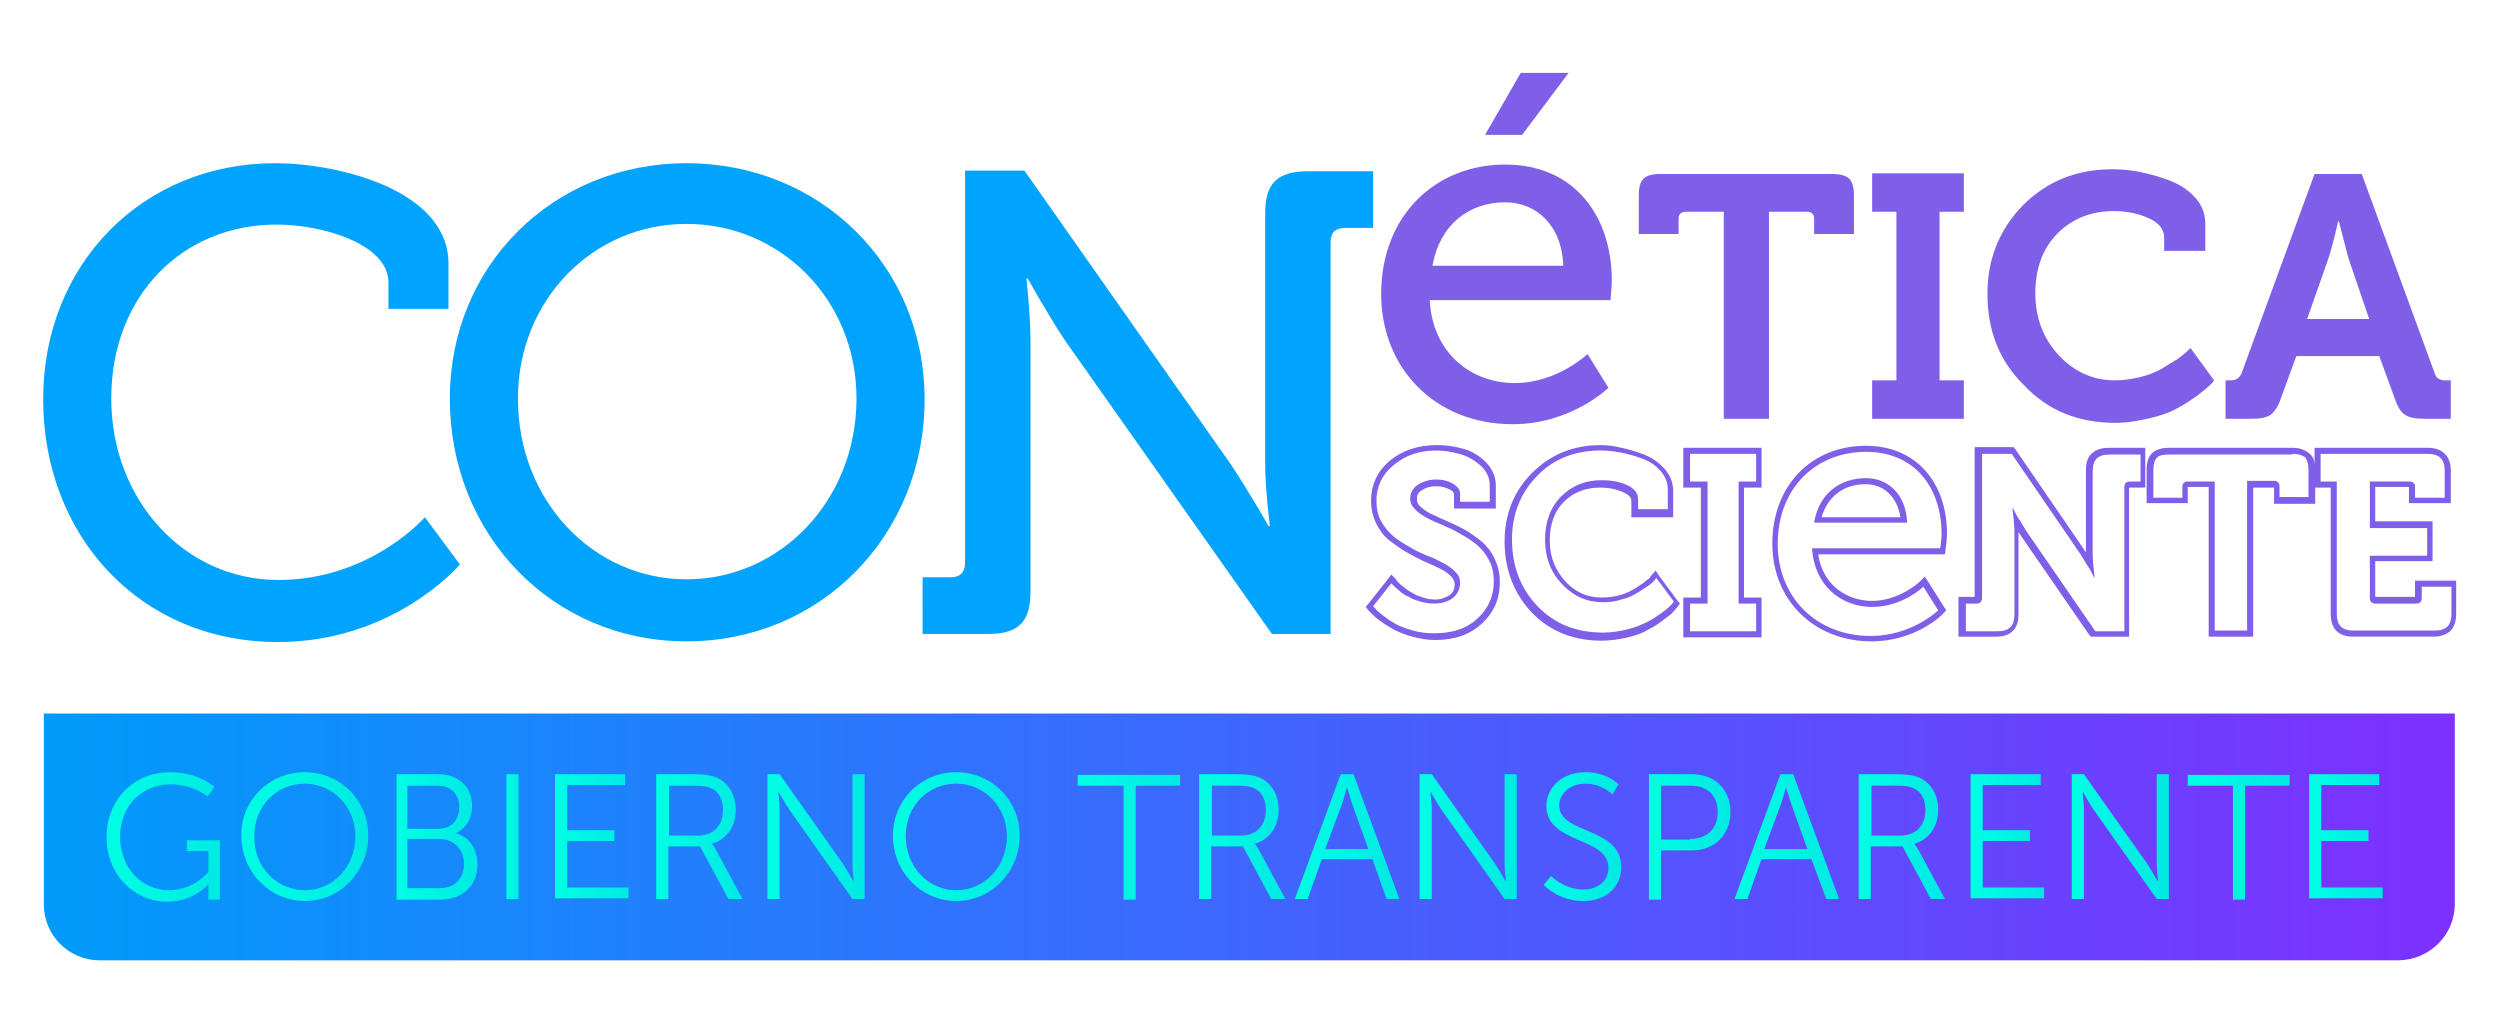 <?xml version="1.0" encoding="utf-8"?>
<!-- Generator: Adobe Illustrator 27.9.5, SVG Export Plug-In . SVG Version: 9.03 Build 54986)  -->
<svg version="1.1" id="Layer_1" xmlns="http://www.w3.org/2000/svg" xmlns:xlink="http://www.w3.org/1999/xlink" x="0px" y="0px"
	 viewBox="0 0 370.7 153.2" style="enable-background:new 0 0 370.7 153.2;" xml:space="preserve">
<style type="text/css">
	.st0{fill:url(#SVGID_1_);}
	.st1{fill:#7F5FE7;}
	.st2{fill:#00A4FF;}
	.st3{fill:url(#SVGID_00000072991479957741202510000004388212436673874049_);}
	.st4{fill:url(#SVGID_00000092455358639071573100000001373838177114251944_);}
	.st5{fill:url(#SVGID_00000169545599164816519260000017597579700365501857_);}
	.st6{fill:url(#SVGID_00000183958568981692289290000013796503653176547980_);}
	.st7{fill:url(#SVGID_00000118357325797512669810000006150456461083679152_);}
	.st8{fill:url(#SVGID_00000010308679177327949280000015657343024913888175_);}
	.st9{fill:url(#SVGID_00000158730249609800580610000013737196267722746498_);}
	.st10{fill:url(#SVGID_00000170241772635156951220000015720668920865741733_);}
	.st11{fill:url(#SVGID_00000022561697291971531710000007359530236846922628_);}
	.st12{fill:url(#SVGID_00000146495220155532691450000016178983143291831203_);}
	.st13{fill:url(#SVGID_00000163783622535771829660000003382953669659873187_);}
	.st14{fill:url(#SVGID_00000027589757872254622960000000353520514129547924_);}
	.st15{fill:url(#SVGID_00000028313618310417138760000001657123434856604341_);}
	.st16{fill:url(#SVGID_00000158007572191473983150000004650472441853248658_);}
	.st17{fill:url(#SVGID_00000133524804428955130760000003334924661587532190_);}
	.st18{fill:url(#SVGID_00000066512277046335160630000003334664482344667048_);}
	.st19{fill:url(#SVGID_00000116218392193978803810000013459194327324347796_);}
	.st20{fill:url(#SVGID_00000060734644064734505930000013778323713190992817_);}
	.st21{fill:url(#SVGID_00000023979315171017105250000007735013705395157422_);}
	.st22{fill:url(#SVGID_00000088812840100202092580000010677388343854081678_);}
</style>
<g>
	<linearGradient id="SVGID_1_" gradientUnits="userSpaceOnUse" x1="6.473" y1="124.087" x2="363.976" y2="124.087">
		<stop  offset="0" style="stop-color:#009BFB"/>
		<stop  offset="1" style="stop-color:#7E30FF"/>
	</linearGradient>
	<path class="st0" d="M355.5,142.4H14.8c-4.6,0-8.3-3.7-8.3-8.3v-28.3H364V134C364,138.7,360.2,142.4,355.5,142.4z"/>
	<g>
		<path class="st1" d="M213,66.8c1.1,0,2.3,0.2,3.4,0.5c1.1,0.3,2.2,0.9,3.1,1.7c0.9,0.8,1.4,1.8,1.4,3v2.4h-4.4v-1.2
			c0-0.6-0.4-1.1-1.1-1.5c-0.7-0.4-1.5-0.6-2.4-0.6c-1.1,0-2,0.3-2.8,0.8c-0.7,0.5-1.1,1.2-1.1,2c0,0.6,0.2,1.1,0.7,1.6
			c0.5,0.5,1,0.9,1.8,1.3c0.7,0.4,1.5,0.7,2.4,1.1c0.9,0.4,1.8,0.8,2.6,1.3c0.9,0.5,1.7,1,2.4,1.6c0.7,0.6,1.3,1.3,1.8,2.3
			c0.5,0.9,0.7,2,0.7,3.1c0,2.2-0.8,4-2.4,5.5c-1.6,1.5-3.7,2.2-6.4,2.2c-1.1,0-2.1-0.1-3.2-0.4c-1-0.3-1.9-0.6-2.6-1
			c-0.7-0.4-1.3-0.8-1.8-1.2c-0.5-0.4-0.9-0.7-1.1-1l-0.4-0.4l2.7-3.4c0.1,0.1,0.2,0.2,0.3,0.3c0.1,0.1,0.4,0.4,0.9,0.8
			c0.4,0.4,0.9,0.7,1.4,0.9c0.5,0.3,1,0.5,1.7,0.7c0.7,0.2,1.4,0.3,2.1,0.3c1.1,0,2-0.3,2.7-0.8c0.7-0.6,1.1-1.3,1.1-2.3
			c0-0.6-0.2-1.1-0.7-1.6c-0.5-0.5-1-0.9-1.8-1.3c-0.7-0.4-1.5-0.8-2.4-1.1c-0.9-0.4-1.8-0.8-2.6-1.3c-0.9-0.5-1.7-1-2.4-1.6
			c-0.7-0.6-1.3-1.3-1.8-2.2c-0.5-0.9-0.7-1.9-0.7-3c0-2.1,0.8-3.9,2.5-5.3C208.4,67.5,210.4,66.8,213,66.8 M213,66
			c-2.7,0-5.1,0.8-6.9,2.3c-1.9,1.6-2.8,3.6-2.8,6c0,1.2,0.3,2.4,0.8,3.4c0.5,1,1.2,1.9,2,2.5c0.8,0.6,1.6,1.2,2.5,1.7
			c0.9,0.5,1.8,1,2.7,1.4c0.9,0.4,1.6,0.7,2.4,1.1c0.6,0.3,1.1,0.7,1.5,1.1c0.3,0.3,0.5,0.7,0.5,1.1c0,0.7-0.2,1.2-0.7,1.6
			c-0.6,0.4-1.3,0.7-2.2,0.7c-0.6,0-1.2-0.1-1.8-0.3c-0.6-0.2-1.2-0.4-1.6-0.7c-0.4-0.2-0.9-0.5-1.3-0.9c-0.6-0.4-0.7-0.6-0.8-0.7
			c-0.2-0.2-0.3-0.3-0.3-0.4l-0.7-0.7l-0.6,0.8l-2.7,3.4l-0.5,0.6l0.5,0.6l0.4,0.4c0.3,0.3,0.7,0.7,1.3,1.1c0.5,0.4,1.2,0.8,1.9,1.2
			c0.7,0.4,1.7,0.8,2.8,1.1c1.1,0.3,2.2,0.5,3.4,0.5c2.9,0,5.2-0.8,7-2.5c1.8-1.7,2.6-3.7,2.6-6.1c0-1.3-0.3-2.5-0.8-3.5
			c-0.5-1.1-1.2-1.9-2-2.6c-0.8-0.6-1.6-1.2-2.5-1.7c-0.9-0.5-1.8-0.9-2.7-1.3c-0.9-0.4-1.6-0.7-2.4-1.1c-0.6-0.3-1.1-0.7-1.5-1.1
			c-0.3-0.3-0.4-0.6-0.4-1c0-0.6,0.2-1,0.7-1.3c0.6-0.4,1.3-0.6,2.2-0.6c0.8,0,1.4,0.2,2,0.5c0.6,0.3,0.6,0.6,0.6,0.7v1.2v0.9h0.9
			h4.4h0.9v-0.9V72c0-1.4-0.6-2.6-1.6-3.6c-1-0.9-2.1-1.6-3.4-1.9C215.4,66.1,214.2,66,213,66L213,66z"/>
		<path class="st1" d="M237.3,66.8c0.9,0,1.9,0.1,3,0.3c1.1,0.2,2.1,0.5,3.2,0.9c1.1,0.4,2,1,2.7,1.8c0.7,0.8,1.1,1.7,1.1,2.8v2.9
			h-4.4v-1.5c0-0.9-0.6-1.6-1.7-2.1c-1.1-0.5-2.4-0.7-3.7-0.7c-2.4,0-4.4,0.8-6,2.4c-1.6,1.6-2.4,3.8-2.4,6.4c0,2.6,0.8,4.8,2.5,6.6
			c1.7,1.8,3.7,2.7,6.1,2.7c0.9,0,1.8-0.1,2.7-0.4c0.9-0.2,1.6-0.5,2.2-0.9c0.6-0.3,1.1-0.7,1.6-1c0.5-0.3,0.8-0.6,1.1-0.9l0.3-0.4
			l2.6,3.5c-0.1,0.1-0.2,0.3-0.4,0.5c-0.2,0.2-0.6,0.6-1.3,1.1c-0.7,0.5-1.4,1-2.2,1.4c-0.8,0.4-1.7,0.8-2.9,1.1
			c-1.2,0.3-2.4,0.5-3.7,0.5c-4,0-7.2-1.3-9.7-3.9c-2.5-2.6-3.8-5.9-3.8-9.9c0-3.8,1.3-7,3.8-9.5C230.3,68.1,233.5,66.8,237.3,66.8
			 M237.3,66c-4,0-7.4,1.4-10.1,4.1c-2.7,2.7-4.1,6.1-4.1,10.2c0,4.2,1.4,7.7,4,10.5c2.7,2.8,6.2,4.2,10.4,4.2
			c1.3,0,2.6-0.2,3.9-0.5c1.3-0.3,2.3-0.7,3.1-1.2c0.8-0.4,1.6-0.9,2.3-1.5c1-0.7,1.3-1,1.4-1.2c0.2-0.2,0.4-0.4,0.5-0.6l0.4-0.5
			l-0.4-0.5l-2.6-3.5l-0.6-0.9l-0.7,0.8l-0.3,0.4c-0.2,0.1-0.5,0.4-0.9,0.7c-0.5,0.3-1,0.7-1.6,1c-0.5,0.3-1.2,0.6-2,0.8
			c-0.8,0.2-1.6,0.3-2.5,0.3c-2.2,0-3.9-0.8-5.4-2.4c-1.5-1.7-2.3-3.6-2.3-6c0-2.5,0.7-4.4,2.1-5.8c1.4-1.4,3.2-2.1,5.4-2.1
			c1.2,0,2.3,0.2,3.4,0.7c1.2,0.5,1.2,1.1,1.2,1.3v1.5v0.9h0.9h4.4h0.9v-0.9v-2.9c0-1.3-0.4-2.4-1.3-3.4c-0.8-0.9-1.8-1.6-3-2.1
			c-1.1-0.4-2.3-0.8-3.4-1C239.3,66.1,238.3,66,237.3,66L237.3,66z"/>
		<path class="st1" d="M260.4,67.3v4.1h-2.6v18.1h2.6v4.1h-9.8v-4.1h2.6V71.4h-2.6v-4.1H260.4 M261.2,66.4h-0.9h-9.8h-0.9v0.9v4.1
			v0.9h0.9h1.7v16.3h-1.7h-0.9v0.9v4.1v0.9h0.9h9.8h0.9v-0.9v-4.1v-0.9h-0.9h-1.7V72.3h1.7h0.9v-0.9v-4.1V66.4L261.2,66.4z"/>
		<path class="st1" d="M276.7,67c7.3,0,11.2,5.4,11.2,12.2c0,0.7-0.2,2.1-0.2,2.1h-19c0.3,5.5,4.3,8.7,8.9,8.7c4.5,0,7.6-3,7.6-3
			l2.2,3.5c0,0-3.9,3.8-10,3.8c-8.2,0-13.8-5.9-13.8-13.6C263.6,72.3,269.3,67,276.7,67 M269,77.5h13.8c-0.2-4.3-2.9-6.6-6.1-6.6
			C272.8,70.9,269.7,73.2,269,77.5 M276.7,66.1c-8.2,0-13.9,6-13.9,14.5c0,8.4,6.2,14.5,14.7,14.5c6.5,0,10.5-3.9,10.6-4.1l0.5-0.5
			l-0.4-0.6l-2.2-3.5l-0.6-0.9l-0.8,0.8c0,0-3,2.8-7,2.8c-3.6,0-7.3-2.2-8-6.9h18h0.8l0.1-0.8c0-0.1,0.2-1.4,0.2-2.2
			C288.7,71.3,283.9,66.1,276.7,66.1L276.7,66.1z M270.1,76.7c0.9-3.1,3.3-4.9,6.5-4.9c2.8,0,4.7,1.9,5.2,4.9H270.1L270.1,76.7z"/>
		<path class="st1" d="M317.4,67.3v4.1h-1.6c-0.5,0-0.8,0.3-0.8,0.8v21.4h-4.3l-10-14.5c-0.3-0.4-0.6-1-1-1.6
			c-0.4-0.6-0.7-1.1-0.9-1.5l-0.3-0.6h-0.1c0.2,1.5,0.3,2.7,0.3,3.7v12c0,0.9-0.2,1.5-0.6,1.9c-0.4,0.4-1,0.6-1.9,0.6h-4.7v-4.1h1.6
			c0.5,0,0.8-0.3,0.8-0.8V67.3h4.4l10,14.6c0.3,0.4,0.6,1,1,1.6c0.4,0.6,0.7,1.1,0.9,1.5l0.3,0.6h0.1c-0.2-1.5-0.3-2.7-0.3-3.7v-12
			c0-0.9,0.2-1.5,0.6-1.9c0.4-0.4,1-0.6,1.9-0.6H317.4 M318.3,66.4h-0.9h-4.7c-1.1,0-2,0.3-2.6,0.9c-0.6,0.6-0.8,1.4-0.8,2.5v12
			c0,0,0,0.1,0,0.1c-0.1-0.2-0.3-0.4-0.4-0.6l-10-14.6l-0.3-0.4h-0.5h-4.4h-0.9v0.9v21.3l-1.5,0h-0.9v0.9v4.1v0.9h0.9h4.7
			c1.1,0,2-0.3,2.5-0.9c0.6-0.6,0.8-1.4,0.8-2.5V79c0,0,0-0.1,0-0.1c0.1,0.2,0.3,0.4,0.4,0.6l10,14.5l0.3,0.4h0.5h4.3h0.9v-0.9V72.3
			l1.5,0h0.9v-0.9v-4.1V66.4L318.3,66.4z"/>
		<path class="st1" d="M339.9,67.3c0.9,0,1.5,0.2,1.9,0.5c0.3,0.4,0.5,1,0.5,1.8v4.1H338v-1.6c0-0.5-0.3-0.8-0.8-0.8h-4v22.2h-4.8
			V71.4h-4c-0.5,0-0.8,0.3-0.8,0.8v1.6h-4.3v-4.1c0-0.9,0.2-1.5,0.5-1.8c0.3-0.4,1-0.5,1.9-0.5H339.9 M339.9,66.4h-18.3
			c-1.1,0-2,0.3-2.5,0.8c-0.5,0.5-0.8,1.3-0.8,2.4v4.1v0.9h0.9h4.3h0.9v-0.9v-1.5l3.1,0v21.3v0.9h0.9h4.8h0.9v-0.9V72.3h3.1l0,1.5
			v0.9h0.9h4.3h0.9v-0.9v-4.1c0-1.1-0.2-1.9-0.8-2.4C341.8,66.7,341,66.4,339.9,66.4L339.9,66.4z"/>
		<path class="st1" d="M360,67.3c1.7,0,2.5,0.8,2.5,2.5v4h-4.4v-1.6c0-0.5-0.3-0.8-0.8-0.8h-5.9v6.9h8.5v4.1h-8.5v6.3
			c0,0.5,0.3,0.8,0.8,0.8h6.1c0.5,0,0.8-0.3,0.8-0.8V87h4.4v4c0,0.9-0.2,1.5-0.6,1.9c-0.4,0.4-1,0.6-1.9,0.6H349
			c-0.9,0-1.5-0.2-1.9-0.6c-0.4-0.4-0.6-1-0.6-1.9V71.4h-2.4v-4.1H360 M360,66.4h-15.9h-0.9v0.9v4.1v0.9h0.9h1.5V91
			c0,1.1,0.3,2,0.8,2.5c0.6,0.6,1.4,0.9,2.5,0.9h11.9c1.1,0,1.9-0.3,2.5-0.8c0.6-0.6,0.9-1.4,0.9-2.6v-4v-0.9h-0.9H359h-0.9V87v1.5
			l-5.9,0l0-5.3h7.6h0.9v-0.9v-4.1v-0.9h-0.9h-7.6v-5.1h5l0,1.5v0.9h0.9h4.4h0.9v-0.9v-4C363.4,67.6,362.1,66.4,360,66.4L360,66.4z"
			/>
	</g>
	<g>
		<path class="st2" d="M40.8,24.2c9.2,0,25.7,3.9,25.7,14.9v6.7h-8.9v-3.9c0-5.7-9.7-8.6-16.6-8.6c-13.8,0-24.5,10.4-24.5,25.8
			c0,15,10.8,26.9,24.8,26.9c13.6,0,21.7-9.3,21.7-9.3l5.2,7c0,0-9.7,11.5-27,11.5c-20.5,0-34.8-15.8-34.8-36
			C6.4,39.2,21.1,24.2,40.8,24.2z"/>
		<path class="st2" d="M101.8,24.2c19.8,0,35.3,15.2,35.3,35c0,20.2-15.4,35.9-35.3,35.9S66.7,79.3,66.7,59.1
			C66.7,39.4,82,24.2,101.8,24.2z M101.8,85.9c13.9,0,25.2-11.7,25.2-26.8c0-14.7-11.3-25.9-25.2-25.9S76.8,44.5,76.8,59.1
			C76.8,74.3,88,85.9,101.8,85.9z"/>
		<path class="st2" d="M136.8,85.6h4.2c1.4,0,2.1-0.8,2.1-2.1V25.3h8.8l30.5,43.4c2.5,3.7,5.7,9.3,5.7,9.3h0.2c0,0-0.7-5.4-0.7-9.3
			V31.6c0-4.4,1.8-6.2,6.3-6.2h9.7v8.4h-4.2c-1.4,0-2.1,0.7-2.1,2.1v58.1h-8.7l-30.6-43.4c-2.5-3.7-5.6-9.3-5.6-9.3h-0.2
			c0,0,0.6,5.5,0.6,9.3v37.2c0,4.4-1.8,6.2-6.2,6.2h-9.8V85.6z"/>
	</g>
	<g>
		
			<linearGradient id="SVGID_00000142893132814272848710000009968585949228224925_" gradientUnits="userSpaceOnUse" x1="15.845" y1="124.079" x2="32.616" y2="124.079">
			<stop  offset="0" style="stop-color:#00FFE4"/>
			<stop  offset="1" style="stop-color:#00E9E4"/>
		</linearGradient>
		<path style="fill:url(#SVGID_00000142893132814272848710000009968585949228224925_);" d="M25.2,114.5c4.3,0,6.6,2.2,6.6,2.2
			l-1,1.4c0,0-2.2-1.8-5.5-1.8c-4.5,0-7.5,3.4-7.5,7.8c0,4.5,3.1,7.9,7.3,7.9c3.6,0,5.8-2.7,5.8-2.7v-3.1h-3.2v-1.6h4.9v8.8h-1.7
			v-1.4c0-0.4,0-0.8,0-0.8h-0.1c0,0-2.1,2.5-6,2.5c-5,0-9-4.1-9-9.6C15.8,118.7,19.8,114.5,25.2,114.5z"/>
		
			<linearGradient id="SVGID_00000000217429371815854740000016513554900300071592_" gradientUnits="userSpaceOnUse" x1="35.747" y1="124.079" x2="54.568" y2="124.079">
			<stop  offset="0" style="stop-color:#00FFE4"/>
			<stop  offset="1" style="stop-color:#00E9E4"/>
		</linearGradient>
		<path style="fill:url(#SVGID_00000000217429371815854740000016513554900300071592_);" d="M45.2,114.5c5.2,0,9.4,4.1,9.4,9.4
			c0,5.4-4.2,9.7-9.4,9.7s-9.4-4.3-9.4-9.7C35.7,118.7,39.9,114.5,45.2,114.5z M45.2,132c4.2,0,7.5-3.5,7.5-8c0-4.4-3.4-7.8-7.5-7.8
			c-4.2,0-7.5,3.3-7.5,7.8C37.6,128.5,41,132,45.2,132z"/>
		
			<linearGradient id="SVGID_00000074406264004585289210000009086070140485265291_" gradientUnits="userSpaceOnUse" x1="58.671" y1="124.079" x2="70.737" y2="124.079">
			<stop  offset="0" style="stop-color:#00FFE4"/>
			<stop  offset="1" style="stop-color:#00E9E4"/>
		</linearGradient>
		<path style="fill:url(#SVGID_00000074406264004585289210000009086070140485265291_);" d="M58.7,114.8H65c2.9,0,5,1.8,5,4.7
			c0,1.9-0.9,3.3-2.3,4v0.1c1.9,0.5,3.1,2.3,3.1,4.6c0,3.3-2.4,5.2-5.5,5.2h-6.5V114.8z M65,122.9c1.9,0,3.1-1.3,3.1-3.2
			c0-1.9-1.2-3.2-3.2-3.2h-4.5v6.4H65z M65.2,131.7c2.2,0,3.6-1.4,3.6-3.6c0-2.2-1.5-3.7-3.7-3.7h-4.7v7.3H65.2z"/>
		
			<linearGradient id="SVGID_00000028309915498993539560000000688879272496517816_" gradientUnits="userSpaceOnUse" x1="75.129" y1="124.079" x2="76.943" y2="124.079">
			<stop  offset="0" style="stop-color:#00FFE4"/>
			<stop  offset="1" style="stop-color:#00E9E4"/>
		</linearGradient>
		<path style="fill:url(#SVGID_00000028309915498993539560000000688879272496517816_);" d="M75.1,114.8h1.8v18.5h-1.8V114.8z"/>
		
			<linearGradient id="SVGID_00000108287684373322463820000013584716056552760469_" gradientUnits="userSpaceOnUse" x1="82.306" y1="124.079" x2="93.189" y2="124.079">
			<stop  offset="0" style="stop-color:#00FFE4"/>
			<stop  offset="1" style="stop-color:#00E9E4"/>
		</linearGradient>
		<path style="fill:url(#SVGID_00000108287684373322463820000013584716056552760469_);" d="M82.3,114.8h10.4v1.6h-8.6v6.7h7v1.6h-7
			v6.9h9.1v1.6H82.3V114.8z"/>
		
			<linearGradient id="SVGID_00000021104461056131151490000007456989869117210251_" gradientUnits="userSpaceOnUse" x1="97.318" y1="124.079" x2="110.041" y2="124.079">
			<stop  offset="0" style="stop-color:#00FFE4"/>
			<stop  offset="1" style="stop-color:#00E9E4"/>
		</linearGradient>
		<path style="fill:url(#SVGID_00000021104461056131151490000007456989869117210251_);" d="M97.3,114.8h5.5c1.9,0,2.7,0.2,3.5,0.5
			c1.7,0.8,2.8,2.5,2.8,4.8c0,2.5-1.4,4.4-3.5,5v0.1c0,0,0.2,0.2,0.5,0.7l4,7.4H108l-4.2-7.8h-4.7v7.8h-1.8V114.8z M103.5,123.9
			c2.2,0,3.7-1.4,3.7-3.8c0-1.5-0.6-2.7-1.7-3.2c-0.6-0.3-1.2-0.4-2.6-0.4h-3.7v7.4H103.5z"/>
		
			<linearGradient id="SVGID_00000051366837236941483650000017415722173561609088_" gradientUnits="userSpaceOnUse" x1="113.828" y1="124.079" x2="128.26" y2="124.079">
			<stop  offset="0" style="stop-color:#00FFE4"/>
			<stop  offset="1" style="stop-color:#00E9E4"/>
		</linearGradient>
		<path style="fill:url(#SVGID_00000051366837236941483650000017415722173561609088_);" d="M113.8,114.8h1.8l9.4,13.3
			c0.6,0.9,1.5,2.5,1.5,2.5h0.1c0,0-0.2-1.5-0.2-2.5v-13.3h1.8v18.5h-1.8l-9.4-13.3c-0.6-0.9-1.5-2.5-1.5-2.5h-0.1
			c0,0,0.2,1.5,0.2,2.5v13.3h-1.8V114.8z"/>
		
			<linearGradient id="SVGID_00000069382030180512988190000002315563970250375353_" gradientUnits="userSpaceOnUse" x1="132.363" y1="124.079" x2="151.185" y2="124.079">
			<stop  offset="0" style="stop-color:#00FFE4"/>
			<stop  offset="1" style="stop-color:#00E9E4"/>
		</linearGradient>
		<path style="fill:url(#SVGID_00000069382030180512988190000002315563970250375353_);" d="M141.8,114.5c5.2,0,9.4,4.1,9.4,9.4
			c0,5.4-4.2,9.7-9.4,9.7c-5.2,0-9.4-4.3-9.4-9.7C132.4,118.7,136.5,114.5,141.8,114.5z M141.8,132c4.2,0,7.5-3.5,7.5-8
			c0-4.4-3.4-7.8-7.5-7.8c-4.2,0-7.5,3.3-7.5,7.8C134.3,128.5,137.6,132,141.8,132z"/>
		
			<linearGradient id="SVGID_00000181790838470672312900000005526186262625060528_" gradientUnits="userSpaceOnUse" x1="159.862" y1="124.079" x2="174.951" y2="124.079">
			<stop  offset="0" style="stop-color:#00FFE4"/>
			<stop  offset="1" style="stop-color:#00E9E4"/>
		</linearGradient>
		<path style="fill:url(#SVGID_00000181790838470672312900000005526186262625060528_);" d="M166.5,116.5h-6.7v-1.6H175v1.6h-6.6
			v16.9h-1.8V116.5z"/>
		
			<linearGradient id="SVGID_00000088851595340282115370000001696344534886732697_" gradientUnits="userSpaceOnUse" x1="177.818" y1="124.079" x2="190.541" y2="124.079">
			<stop  offset="0" style="stop-color:#00FFE4"/>
			<stop  offset="1" style="stop-color:#00E9E4"/>
		</linearGradient>
		<path style="fill:url(#SVGID_00000088851595340282115370000001696344534886732697_);" d="M177.8,114.8h5.5c1.9,0,2.7,0.2,3.5,0.5
			c1.7,0.8,2.8,2.5,2.8,4.8c0,2.5-1.4,4.4-3.5,5v0.1c0,0,0.2,0.2,0.5,0.7l4,7.4h-2.1l-4.2-7.8h-4.7v7.8h-1.8V114.8z M184,123.9
			c2.2,0,3.7-1.4,3.7-3.8c0-1.5-0.6-2.7-1.7-3.2c-0.6-0.3-1.2-0.4-2.6-0.4h-3.7v7.4H184z"/>
		
			<linearGradient id="SVGID_00000036973664327792083750000007870322340735367322_" gradientUnits="userSpaceOnUse" x1="191.989" y1="124.079" x2="207.499" y2="124.079">
			<stop  offset="0" style="stop-color:#00FFE4"/>
			<stop  offset="1" style="stop-color:#00E9E4"/>
		</linearGradient>
		<path style="fill:url(#SVGID_00000036973664327792083750000007870322340735367322_);" d="M203.5,127.4H196l-2.1,5.9H192l6.8-18.5
			h1.9l6.8,18.5h-1.9L203.5,127.4z M199.7,116.8c0,0-0.4,1.5-0.7,2.4l-2.5,6.7h6.4l-2.4-6.7C200.2,118.3,199.8,116.8,199.7,116.8
			L199.7,116.8z"/>
		
			<linearGradient id="SVGID_00000141435652122152926150000000012747811502786451_" gradientUnits="userSpaceOnUse" x1="210.524" y1="124.079" x2="224.955" y2="124.079">
			<stop  offset="0" style="stop-color:#00FFE4"/>
			<stop  offset="1" style="stop-color:#00E9E4"/>
		</linearGradient>
		<path style="fill:url(#SVGID_00000141435652122152926150000000012747811502786451_);" d="M210.5,114.8h1.8l9.4,13.3
			c0.6,0.9,1.5,2.5,1.5,2.5h0.1c0,0-0.2-1.5-0.2-2.5v-13.3h1.8v18.5h-1.8l-9.4-13.3c-0.6-0.9-1.5-2.5-1.5-2.5h-0.1
			c0,0,0.2,1.5,0.2,2.5v13.3h-1.8V114.8z"/>
		
			<linearGradient id="SVGID_00000054962965483195487410000006661692435244748173_" gradientUnits="userSpaceOnUse" x1="228.954" y1="124.079" x2="240.415" y2="124.079">
			<stop  offset="0" style="stop-color:#00FFE4"/>
			<stop  offset="1" style="stop-color:#00E9E4"/>
		</linearGradient>
		<path style="fill:url(#SVGID_00000054962965483195487410000006661692435244748173_);" d="M230,129.9c0,0,1.9,2,4.8,2
			c2,0,3.7-1.2,3.7-3.2c0-4.7-9.2-3.5-9.2-9.2c0-2.7,2.3-5,5.8-5c3.2,0,4.9,1.8,4.9,1.8l-0.9,1.5c0,0-1.6-1.6-4-1.6
			c-2.4,0-3.9,1.6-3.9,3.2c0,4.4,9.2,3.1,9.2,9.2c0,2.8-2.1,5-5.6,5c-3.8,0-5.9-2.4-5.9-2.4L230,129.9z"/>
		
			<linearGradient id="SVGID_00000062911502323277819510000004884592116151598523_" gradientUnits="userSpaceOnUse" x1="244.464" y1="124.079" x2="256.557" y2="124.079">
			<stop  offset="0" style="stop-color:#00FFE4"/>
			<stop  offset="1" style="stop-color:#00E9E4"/>
		</linearGradient>
		<path style="fill:url(#SVGID_00000062911502323277819510000004884592116151598523_);" d="M244.5,114.8h6.4c3.3,0,5.7,2.2,5.7,5.6
			c0,3.4-2.4,5.7-5.7,5.7h-4.6v7.3h-1.8V114.8z M250.6,124.4c2.5,0,4.1-1.5,4.1-4c0-2.5-1.6-3.9-4-3.9h-4.4v8H250.6z"/>
		
			<linearGradient id="SVGID_00000163036965848824080730000016519988329969372041_" gradientUnits="userSpaceOnUse" x1="257.11" y1="124.079" x2="272.62" y2="124.079">
			<stop  offset="0" style="stop-color:#00FFE4"/>
			<stop  offset="1" style="stop-color:#00E9E4"/>
		</linearGradient>
		<path style="fill:url(#SVGID_00000163036965848824080730000016519988329969372041_);" d="M268.6,127.4h-7.4l-2.1,5.9h-1.9
			l6.8-18.5h1.9l6.8,18.5h-1.9L268.6,127.4z M264.8,116.8c0,0-0.4,1.5-0.7,2.4l-2.5,6.7h6.4l-2.4-6.7
			C265.3,118.3,264.9,116.8,264.8,116.8L264.8,116.8z"/>
		
			<linearGradient id="SVGID_00000172426320515742265840000014213149940029482676_" gradientUnits="userSpaceOnUse" x1="275.645" y1="124.079" x2="288.368" y2="124.079">
			<stop  offset="0" style="stop-color:#00FFE4"/>
			<stop  offset="1" style="stop-color:#00E9E4"/>
		</linearGradient>
		<path style="fill:url(#SVGID_00000172426320515742265840000014213149940029482676_);" d="M275.6,114.8h5.5c1.9,0,2.7,0.2,3.5,0.5
			c1.7,0.8,2.8,2.5,2.8,4.8c0,2.5-1.4,4.4-3.5,5v0.1c0,0,0.2,0.2,0.5,0.7l4,7.4h-2.1l-4.2-7.8h-4.7v7.8h-1.8V114.8z M281.8,123.9
			c2.2,0,3.7-1.4,3.7-3.8c0-1.5-0.6-2.7-1.7-3.2c-0.6-0.3-1.2-0.4-2.6-0.4h-3.7v7.4H281.8z"/>
		
			<linearGradient id="SVGID_00000052800932644776492770000017084095596930843785_" gradientUnits="userSpaceOnUse" x1="292.155" y1="124.079" x2="303.038" y2="124.079">
			<stop  offset="0" style="stop-color:#00FFE4"/>
			<stop  offset="1" style="stop-color:#00E9E4"/>
		</linearGradient>
		<path style="fill:url(#SVGID_00000052800932644776492770000017084095596930843785_);" d="M292.2,114.8h10.4v1.6H294v6.7h7v1.6h-7
			v6.9h9.1v1.6h-10.9V114.8z"/>
		
			<linearGradient id="SVGID_00000063615951567373542570000006503870159066539943_" gradientUnits="userSpaceOnUse" x1="307.167" y1="124.079" x2="321.598" y2="124.079">
			<stop  offset="0" style="stop-color:#00FFE4"/>
			<stop  offset="1" style="stop-color:#00E9E4"/>
		</linearGradient>
		<path style="fill:url(#SVGID_00000063615951567373542570000006503870159066539943_);" d="M307.2,114.8h1.8l9.4,13.3
			c0.6,0.9,1.5,2.5,1.5,2.5h0.1c0,0-0.2-1.5-0.2-2.5v-13.3h1.8v18.5h-1.8l-9.4-13.3c-0.6-0.9-1.5-2.5-1.5-2.5h-0.1
			c0,0,0.2,1.5,0.2,2.5v13.3h-1.8V114.8z"/>
		
			<linearGradient id="SVGID_00000110444925749072764000000014306248069931851662_" gradientUnits="userSpaceOnUse" x1="324.466" y1="124.079" x2="339.555" y2="124.079">
			<stop  offset="0" style="stop-color:#00FFE4"/>
			<stop  offset="1" style="stop-color:#00E9E4"/>
		</linearGradient>
		<path style="fill:url(#SVGID_00000110444925749072764000000014306248069931851662_);" d="M331.1,116.5h-6.7v-1.6h15.1v1.6h-6.6
			v16.9h-1.8V116.5z"/>
		
			<linearGradient id="SVGID_00000118355877752261308840000006407358742154764200_" gradientUnits="userSpaceOnUse" x1="342.422" y1="124.079" x2="353.305" y2="124.079">
			<stop  offset="0" style="stop-color:#00FFE4"/>
			<stop  offset="1" style="stop-color:#00E9E4"/>
		</linearGradient>
		<path style="fill:url(#SVGID_00000118355877752261308840000006407358742154764200_);" d="M342.4,114.8h10.4v1.6h-8.6v6.7h7v1.6h-7
			v6.9h9.1v1.6h-10.9V114.8z"/>
	</g>
	<g>
		<path class="st1" d="M223.2,24.4c10.3,0,15.8,7.7,15.8,17.2c0,0.9-0.2,2.9-0.2,2.9H212c0.4,7.8,6.1,12.3,12.6,12.3
			c6.3,0,10.8-4.3,10.8-4.3l3.1,5c0,0-5.5,5.4-14.2,5.4c-11.6,0-19.5-8.4-19.5-19.3C204.8,32,212.8,24.4,223.2,24.4z M231.8,39.4
			c-0.2-6.1-4.1-9.4-8.6-9.4c-5.4,0-9.7,3.3-10.8,9.4H231.8z M225.5,10.8h7.1l-6.9,9.2h-5.5L225.5,10.8z"/>
		<path class="st1" d="M255.6,62.1V31.4h-5.6c-0.8,0-1.1,0.4-1.1,1.1v2.2H243V29c0-1.2,0.2-2,0.7-2.5c0.5-0.5,1.3-0.7,2.6-0.7h25.3
			c1.2,0,2.1,0.2,2.6,0.7c0.5,0.5,0.7,1.3,0.7,2.5v5.7H269v-2.2c0-0.8-0.4-1.1-1.1-1.1h-5.6v30.7H255.6z"/>
		<path class="st1" d="M277.6,62.1v-5.7h3.6v-25h-3.6v-5.7h13.6v5.7h-3.6v25h3.6v5.7H277.6z"/>
		<path class="st1" d="M294.7,43.6c0-5.3,1.8-9.6,5.3-13.2c3.5-3.5,7.9-5.3,13.2-5.3c1.3,0,2.7,0.1,4.1,0.4c1.5,0.3,2.9,0.7,4.5,1.3
			c1.5,0.6,2.7,1.4,3.7,2.5c1,1.1,1.5,2.4,1.5,3.9v4h-6.1v-2c0-1.2-0.8-2.2-2.4-2.9c-1.6-0.7-3.3-1-5.1-1c-3.3,0-6.1,1.1-8.3,3.3
			c-2.2,2.2-3.3,5.2-3.3,8.9c0,3.5,1.1,6.6,3.4,9.1c2.3,2.5,5.1,3.8,8.4,3.8c1.3,0,2.5-0.2,3.8-0.5c1.2-0.3,2.2-0.7,3.1-1.2
			c0.8-0.5,1.6-1,2.3-1.4c0.7-0.5,1.2-0.9,1.5-1.2l0.5-0.5l3.5,4.8c-0.1,0.2-0.3,0.4-0.6,0.7c-0.3,0.3-0.9,0.8-1.8,1.5
			c-1,0.7-2,1.4-3,1.9c-1,0.6-2.4,1.1-4.1,1.5c-1.7,0.4-3.4,0.7-5.1,0.7c-5.5,0-10-1.8-13.5-5.5C296.5,53.6,294.7,49.1,294.7,43.6z"
			/>
		<path class="st1" d="M330,62.1v-5.7h0.8c0.8,0,1.3-0.4,1.6-1.1l10.8-29.5h7L361,55.3c0.2,0.8,0.8,1.1,1.6,1.1h0.8v5.7h-4
			c-1.3,0-2.2-0.2-2.8-0.6c-0.6-0.4-1.1-1.2-1.5-2.4l-2.3-6.3h-12.3l-2.3,6.3c-0.4,1.2-0.9,1.9-1.5,2.4c-0.6,0.4-1.5,0.6-2.8,0.6
			H330z M342.1,47.3h9.2l-3.1-9.1l-1.4-5.4h-0.1c-0.5,2.3-1,4.1-1.4,5.4L342.1,47.3z"/>
	</g>
</g>
</svg>
